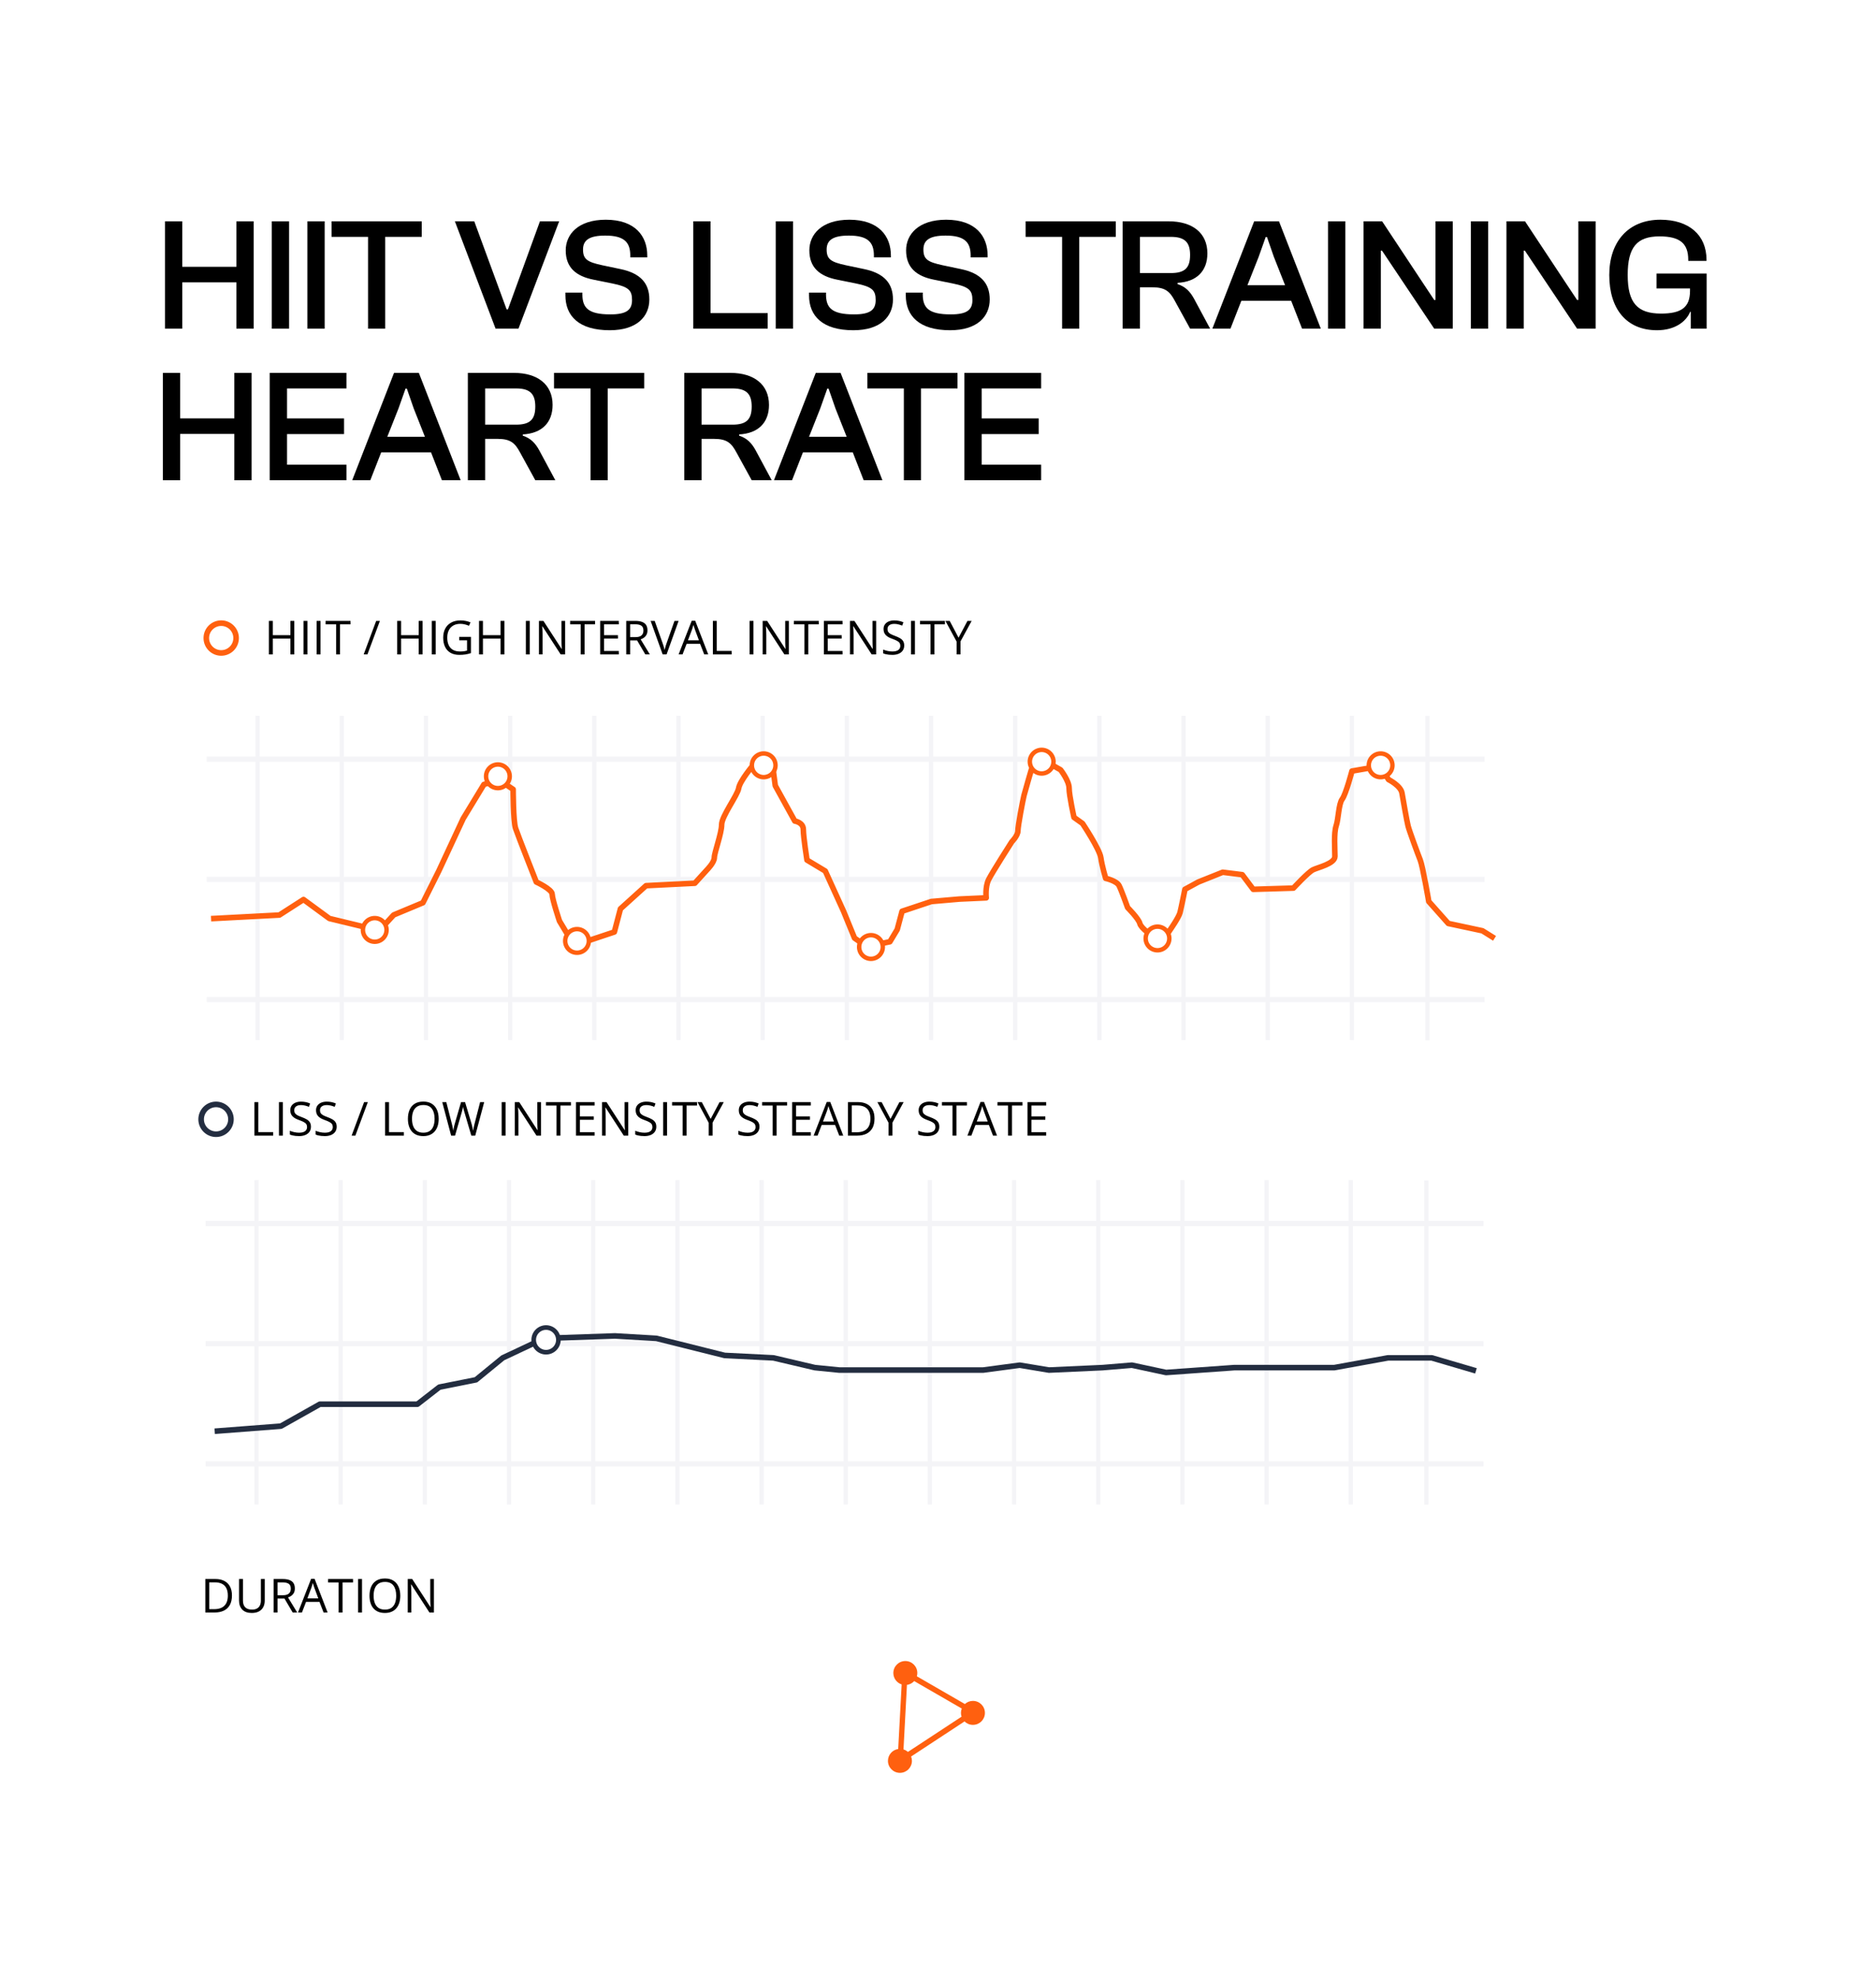 <?xml version="1.0" encoding="UTF-8" standalone="no"?>
<!-- Created with Inkscape (http://www.inkscape.org/) -->

<svg
   width="795.579mm"
   height="839.012mm"
   viewBox="0 0 795.579 839.012"
   version="1.1"
   id="svg40114"
   inkscape:version="1.2.1 (9c6d41e410, 2022-07-14)"
   sodipodi:docname="Simple Infographics 3.svg"
   xmlns:inkscape="http://www.inkscape.org/namespaces/inkscape"
   xmlns:sodipodi="http://sodipodi.sourceforge.net/DTD/sodipodi-0.dtd"
   xmlns="http://www.w3.org/2000/svg"
   xmlns:svg="http://www.w3.org/2000/svg">
  <sodipodi:namedview
     id="namedview40116"
     pagecolor="#505050"
     bordercolor="#eeeeee"
     borderopacity="1"
     inkscape:showpageshadow="0"
     inkscape:pageopacity="0"
     inkscape:pagecheckerboard="true"
     inkscape:deskcolor="#505050"
     inkscape:document-units="mm"
     showgrid="false"
     inkscape:zoom="0.049553697"
     inkscape:cx="11704.475"
     inkscape:cy="4490.0787"
     inkscape:window-width="1920"
     inkscape:window-height="1051"
     inkscape:window-x="-9"
     inkscape:window-y="-9"
     inkscape:window-maximized="1"
     inkscape:current-layer="layer1" />
  <defs
     id="defs40111" />
  <g
     inkscape:label="Layer 1"
     inkscape:groupmode="layer"
     id="layer1"
     transform="translate(-1192.166,-1880.691)">
    <g
       id="g358927">
      <path
         id="rect12589-6-7-2-1-5-1-3"
         style="fill:#ffffff;stroke-width:13.098;stroke-linecap:square;stroke-linejoin:round;paint-order:fill markers stroke;stop-color:#000000"
         d="m 1192.166,1880.691 h 795.579 v 839.012 h -795.579 z" />
      <path
         d="m 1600.038,2605.278 c -0.223,0.572 -0.349,1.191 -0.349,1.84 0,0.562 0.093,1.102 0.264,1.607 l -22.757,14.947 c -0.536,-0.478 -1.169,-0.848 -1.871,-1.066 l 1.466,-27.365 c 1.211,-0.164 2.284,-0.753 3.068,-1.613 z m 4.735,-3.243 c -1.317,0 -2.513,0.505 -3.416,1.326 l -20.368,-11.759 c 0.127,-0.443 0.197,-0.909 0.197,-1.392 0,-2.808 -2.276,-5.084 -5.083,-5.084 -2.808,0 -5.084,2.276 -5.084,5.084 0,2.263 1.48,4.179 3.524,4.838 l -1.467,27.392 c -2.457,0.359 -4.345,2.468 -4.345,5.024 0,2.808 2.276,5.083 5.084,5.083 2.808,0 5.084,-2.276 5.084,-5.083 0,-0.65 -0.127,-1.268 -0.349,-1.84 l 22.657,-14.881 c 0.918,0.903 2.175,1.46 3.564,1.46 2.808,0 5.083,-2.276 5.083,-5.083 0,-2.808 -2.275,-5.083 -5.083,-5.083"
         style="fill:#ff600f;fill-opacity:1;fill-rule:nonzero;stroke:none;stroke-width:0.371"
         id="path1479-0-7-3-4-0-5-7-9-1-1-5-3" />
      <g
         aria-label="HIIT / HIGH INTERVAL INTENSITY"
         id="text45424-7-0-60-8-9-3-6-3"
         style="font-size:19.907px;font-family:'Open Sans';-inkscape-font-specification:'Open Sans';white-space:pre;stroke-width:1.327;stroke-linecap:round;stroke-linejoin:round;stroke-dasharray:13.271, 13.271;paint-order:fill markers stroke;stop-color:#000000">
        <path
           d="m 1316.975,2158.221 h -1.652 v -6.697 h -7.465 v 6.697 h -1.653 v -14.211 h 1.653 v 6.056 h 7.465 v -6.056 h 1.652 z"
           id="path355052" />
        <path
           d="m 1320.882,2158.221 v -14.211 h 1.652 v 14.211 z"
           id="path355054" />
        <path
           d="m 1326.442,2158.221 v -14.211 h 1.652 v 14.211 z"
           id="path355056" />
        <path
           d="m 1336.366,2158.221 h -1.662 v -12.753 h -4.471 v -1.458 h 10.585 v 1.458 h -4.452 z"
           id="path355058" />
        <path
           d="m 1353.279,2144.01 -5.288,14.211 h -1.594 l 5.298,-14.211 z"
           id="path355060" />
        <path
           d="m 1371.378,2158.221 h -1.652 v -6.697 h -7.465 v 6.697 h -1.653 v -14.211 h 1.653 v 6.056 h 7.465 v -6.056 h 1.652 z"
           id="path355062" />
        <path
           d="m 1375.285,2158.221 v -14.211 h 1.652 v 14.211 z"
           id="path355064" />
        <path
           d="m 1386.92,2150.776 h 4.967 v 6.891 q -1.118,0.379 -2.304,0.564 -1.176,0.185 -2.634,0.185 -2.216,0 -3.742,-0.884 -1.516,-0.885 -2.304,-2.518 -0.787,-1.643 -0.787,-3.898 0,-2.207 0.865,-3.849 0.875,-1.643 2.518,-2.547 1.652,-0.914 3.966,-0.914 1.186,0 2.245,0.224 1.069,0.214 1.983,0.612 l -0.632,1.439 q -0.787,-0.34 -1.74,-0.583 -0.943,-0.243 -1.954,-0.243 -1.74,0 -2.984,0.719 -1.234,0.719 -1.895,2.031 -0.651,1.312 -0.651,3.111 0,1.779 0.574,3.101 0.573,1.312 1.788,2.041 1.215,0.729 3.13,0.729 0.962,0 1.653,-0.107 0.69,-0.117 1.254,-0.272 v -4.355 h -3.315 z"
           id="path355066" />
        <path
           d="m 1406.089,2158.221 h -1.653 v -6.697 h -7.465 v 6.697 h -1.652 v -14.211 h 1.652 v 6.056 h 7.465 v -6.056 h 1.653 z"
           id="path355068" />
        <path
           d="m 1415.167,2158.221 v -14.211 h 1.652 v 14.211 z"
           id="path355070" />
        <path
           d="m 1431.837,2158.221 h -1.905 l -7.747,-11.936 h -0.078 q 0.029,0.476 0.068,1.089 0.039,0.603 0.058,1.293 0.029,0.68 0.029,1.39 v 8.165 h -1.536 v -14.211 h 1.895 l 7.718,11.897 h 0.068 q -0.019,-0.34 -0.049,-0.962 -0.029,-0.632 -0.058,-1.351 -0.02,-0.729 -0.02,-1.351 v -8.233 h 1.555 z"
           id="path355072" />
        <path
           d="m 1440.08,2158.221 h -1.662 v -12.753 h -4.471 v -1.458 h 10.585 v 1.458 h -4.452 z"
           id="path355074" />
        <path
           d="m 1454.592,2158.221 h -7.912 v -14.211 h 7.912 v 1.458 h -6.26 v 4.598 h 5.9 v 1.439 h -5.9 v 5.259 h 6.26 z"
           id="path355076" />
        <path
           d="m 1461.581,2144.01 q 1.75,0 2.887,0.437 1.147,0.428 1.711,1.312 0.564,0.884 0.564,2.255 0,1.127 -0.408,1.886 -0.408,0.748 -1.069,1.215 -0.661,0.467 -1.409,0.719 l 3.898,6.386 h -1.925 l -3.48,-5.929 h -2.955 v 5.929 h -1.652 v -14.211 z m -0.097,1.429 h -2.09 v 5.453 h 2.255 q 1.74,0 2.556,-0.71 0.826,-0.71 0.826,-2.09 0,-1.448 -0.875,-2.051 -0.865,-0.603 -2.673,-0.603 z"
           id="path355078" />
        <path
           d="m 1479.952,2144.01 -5.103,14.211 h -1.662 l -5.103,-14.211 h 1.73 l 3.324,9.361 q 0.204,0.564 0.36,1.079 0.165,0.515 0.292,0.991 0.126,0.476 0.224,0.923 0.097,-0.447 0.224,-0.923 0.126,-0.486 0.292,-1.001 0.165,-0.525 0.369,-1.098 l 3.305,-9.331 z"
           id="path355080" />
        <path
           d="m 1490.809,2158.221 -1.75,-4.51 h -5.696 l -1.74,4.51 h -1.672 l 5.56,-14.269 h 1.487 l 5.521,14.269 z m -2.245,-5.978 -1.662,-4.481 q -0.058,-0.175 -0.194,-0.573 -0.126,-0.399 -0.262,-0.826 -0.136,-0.428 -0.224,-0.69 -0.097,0.399 -0.214,0.797 -0.107,0.389 -0.214,0.729 -0.107,0.331 -0.185,0.564 l -1.691,4.481 z"
           id="path355082" />
        <path
           d="m 1494.483,2158.221 v -14.211 h 1.652 v 12.733 h 6.308 v 1.478 z"
           id="path355084" />
        <path
           d="m 1510.045,2158.221 v -14.211 h 1.652 v 14.211 z"
           id="path355086" />
        <path
           d="m 1526.715,2158.221 h -1.905 l -7.747,-11.936 h -0.078 q 0.029,0.476 0.068,1.089 0.039,0.603 0.058,1.293 0.029,0.68 0.029,1.39 v 8.165 h -1.536 v -14.211 h 1.895 l 7.718,11.897 h 0.068 q -0.019,-0.34 -0.049,-0.962 -0.029,-0.632 -0.058,-1.351 -0.019,-0.729 -0.019,-1.351 v -8.233 h 1.555 z"
           id="path355088" />
        <path
           d="m 1534.958,2158.221 h -1.662 v -12.753 h -4.471 v -1.458 h 10.585 v 1.458 h -4.452 z"
           id="path355090" />
        <path
           d="m 1549.47,2158.221 h -7.912 v -14.211 h 7.912 v 1.458 h -6.26 v 4.598 h 5.9 v 1.439 h -5.9 v 5.259 h 6.26 z"
           id="path355092" />
        <path
           d="m 1563.729,2158.221 h -1.905 l -7.747,-11.936 h -0.078 q 0.029,0.476 0.068,1.089 0.039,0.603 0.058,1.293 0.029,0.68 0.029,1.39 v 8.165 h -1.536 v -14.211 h 1.895 l 7.718,11.897 h 0.068 q -0.02,-0.34 -0.049,-0.962 -0.029,-0.632 -0.058,-1.351 -0.019,-0.729 -0.019,-1.351 v -8.233 h 1.555 z"
           id="path355094" />
        <path
           d="m 1575.627,2154.44 q 0,1.264 -0.632,2.158 -0.622,0.885 -1.75,1.351 -1.127,0.467 -2.654,0.467 -0.807,0 -1.526,-0.078 -0.719,-0.078 -1.322,-0.224 -0.603,-0.146 -1.06,-0.36 v -1.584 q 0.729,0.301 1.779,0.564 1.05,0.253 2.197,0.253 1.069,0 1.808,-0.282 0.739,-0.292 1.118,-0.826 0.389,-0.544 0.389,-1.302 0,-0.729 -0.321,-1.215 -0.321,-0.496 -1.069,-0.894 -0.739,-0.408 -2.022,-0.865 -0.904,-0.321 -1.594,-0.7 -0.69,-0.389 -1.157,-0.875 -0.467,-0.486 -0.71,-1.127 -0.233,-0.641 -0.233,-1.468 0,-1.137 0.574,-1.944 0.583,-0.817 1.604,-1.244 1.03,-0.437 2.362,-0.437 1.137,0 2.1,0.214 0.972,0.214 1.779,0.574 l -0.515,1.419 q -0.768,-0.321 -1.633,-0.535 -0.855,-0.214 -1.769,-0.214 -0.914,0 -1.546,0.272 -0.622,0.263 -0.953,0.749 -0.331,0.486 -0.331,1.157 0,0.748 0.311,1.244 0.321,0.496 1.011,0.884 0.7,0.379 1.847,0.797 1.254,0.457 2.129,0.972 0.875,0.505 1.332,1.244 0.457,0.729 0.457,1.857 z"
           id="path355096" />
        <path
           d="m 1578.523,2158.221 v -14.211 h 1.652 v 14.211 z"
           id="path355098" />
        <path
           d="m 1588.448,2158.221 h -1.662 v -12.753 h -4.471 v -1.458 h 10.585 v 1.458 h -4.452 z"
           id="path355100" />
        <path
           d="m 1598.673,2151.135 3.781,-7.125 h 1.779 l -4.734,8.7 v 5.511 h -1.652 v -5.434 l -4.743,-8.777 h 1.808 z"
           id="path355102" />
      </g>
      <g
         aria-label="LISS / LOW INTENSITY STEADY STATE"
         id="text45424-7-0-60-8-9-7-8-0-7"
         style="font-size:19.907px;font-family:'Open Sans';-inkscape-font-specification:'Open Sans';white-space:pre;stroke-width:1.327;stroke-linecap:round;stroke-linejoin:round;stroke-dasharray:13.271, 13.271;paint-order:fill markers stroke;stop-color:#000000">
        <path
           d="m 1300.064,2362.3 v -14.211 h 1.652 v 12.733 h 6.308 v 1.478 z"
           id="path355105" />
        <path
           d="m 1310.455,2362.3 v -14.211 h 1.652 v 14.211 z"
           id="path355107" />
        <path
           d="m 1324.034,2358.519 q 0,1.264 -0.632,2.158 -0.622,0.885 -1.75,1.351 -1.127,0.467 -2.654,0.467 -0.807,0 -1.526,-0.078 -0.719,-0.078 -1.322,-0.224 -0.603,-0.146 -1.06,-0.36 v -1.584 q 0.729,0.301 1.779,0.564 1.05,0.253 2.197,0.253 1.069,0 1.808,-0.282 0.739,-0.292 1.118,-0.826 0.389,-0.544 0.389,-1.302 0,-0.729 -0.321,-1.215 -0.321,-0.496 -1.069,-0.894 -0.739,-0.408 -2.022,-0.865 -0.904,-0.321 -1.594,-0.7 -0.69,-0.389 -1.157,-0.875 -0.467,-0.486 -0.71,-1.127 -0.233,-0.641 -0.233,-1.468 0,-1.137 0.574,-1.944 0.583,-0.817 1.604,-1.244 1.03,-0.437 2.362,-0.437 1.137,0 2.099,0.214 0.972,0.214 1.779,0.574 l -0.515,1.419 q -0.768,-0.321 -1.633,-0.535 -0.855,-0.214 -1.769,-0.214 -0.914,0 -1.546,0.272 -0.622,0.262 -0.953,0.748 -0.33,0.486 -0.33,1.157 0,0.748 0.311,1.244 0.321,0.496 1.011,0.884 0.7,0.379 1.847,0.797 1.254,0.457 2.129,0.972 0.875,0.505 1.332,1.244 0.457,0.729 0.457,1.857 z"
           id="path355109" />
        <path
           d="m 1334.95,2358.519 q 0,1.264 -0.632,2.158 -0.622,0.885 -1.75,1.351 -1.128,0.467 -2.654,0.467 -0.807,0 -1.526,-0.078 -0.719,-0.078 -1.322,-0.224 -0.603,-0.146 -1.06,-0.36 v -1.584 q 0.729,0.301 1.779,0.564 1.05,0.253 2.197,0.253 1.069,0 1.808,-0.282 0.739,-0.292 1.118,-0.826 0.389,-0.544 0.389,-1.302 0,-0.729 -0.321,-1.215 -0.321,-0.496 -1.069,-0.894 -0.739,-0.408 -2.022,-0.865 -0.904,-0.321 -1.594,-0.7 -0.69,-0.389 -1.157,-0.875 -0.467,-0.486 -0.71,-1.127 -0.233,-0.641 -0.233,-1.468 0,-1.137 0.574,-1.944 0.583,-0.817 1.604,-1.244 1.03,-0.437 2.362,-0.437 1.137,0 2.099,0.214 0.972,0.214 1.779,0.574 l -0.515,1.419 q -0.768,-0.321 -1.633,-0.535 -0.855,-0.214 -1.769,-0.214 -0.914,0 -1.546,0.272 -0.622,0.262 -0.953,0.748 -0.331,0.486 -0.331,1.157 0,0.748 0.311,1.244 0.321,0.496 1.011,0.884 0.7,0.379 1.847,0.797 1.254,0.457 2.129,0.972 0.875,0.505 1.332,1.244 0.457,0.729 0.457,1.857 z"
           id="path355111" />
        <path
           d="m 1348.16,2348.089 -5.288,14.211 h -1.594 l 5.298,-14.211 z"
           id="path355113" />
        <path
           d="m 1355.489,2362.3 v -14.211 h 1.652 v 12.733 h 6.308 v 1.478 z"
           id="path355115" />
        <path
           d="m 1378.205,2355.175 q 0,1.643 -0.418,2.994 -0.418,1.341 -1.244,2.313 -0.817,0.962 -2.031,1.487 -1.215,0.525 -2.819,0.525 -1.652,0 -2.887,-0.525 -1.225,-0.525 -2.041,-1.497 -0.807,-0.972 -1.215,-2.323 -0.399,-1.351 -0.399,-2.994 0,-2.177 0.719,-3.82 0.719,-1.643 2.177,-2.556 1.468,-0.914 3.674,-0.914 2.109,0 3.548,0.904 1.448,0.904 2.187,2.547 0.748,1.633 0.748,3.859 z m -11.314,0 q 0,1.808 0.515,3.13 0.515,1.322 1.575,2.041 1.069,0.719 2.712,0.719 1.653,0 2.702,-0.719 1.06,-0.719 1.565,-2.041 0.505,-1.322 0.505,-3.13 0,-2.751 -1.157,-4.296 -1.147,-1.555 -3.587,-1.555 -1.652,0 -2.722,0.71 -1.069,0.71 -1.594,2.022 -0.515,1.302 -0.515,3.12 z"
           id="path355117" />
        <path
           d="m 1397.509,2348.089 -3.801,14.211 h -1.662 l -2.819,-9.565 q -0.126,-0.408 -0.243,-0.817 -0.107,-0.418 -0.204,-0.787 -0.097,-0.379 -0.165,-0.661 -0.058,-0.292 -0.088,-0.437 -0.019,0.146 -0.078,0.428 -0.049,0.282 -0.136,0.651 -0.078,0.369 -0.194,0.787 -0.107,0.418 -0.233,0.846 l -2.741,9.555 h -1.662 l -3.771,-14.211 h 1.72 l 2.284,8.913 q 0.117,0.447 0.214,0.885 0.107,0.428 0.185,0.836 0.087,0.408 0.155,0.797 0.068,0.389 0.126,0.758 0.049,-0.379 0.126,-0.787 0.078,-0.418 0.165,-0.846 0.097,-0.428 0.204,-0.865 0.117,-0.438 0.243,-0.875 l 2.556,-8.816 h 1.701 l 2.663,8.884 q 0.136,0.457 0.253,0.904 0.117,0.447 0.204,0.875 0.097,0.418 0.165,0.807 0.078,0.379 0.136,0.719 0.068,-0.476 0.165,-1.001 0.097,-0.525 0.224,-1.098 0.136,-0.574 0.292,-1.186 l 2.284,-8.904 z"
           id="path355119" />
        <path
           d="m 1404.915,2362.3 v -14.211 h 1.652 v 14.211 z"
           id="path355121" />
        <path
           d="m 1421.585,2362.3 h -1.905 l -7.747,-11.936 h -0.078 q 0.029,0.476 0.068,1.089 0.039,0.603 0.058,1.293 0.029,0.68 0.029,1.39 v 8.165 h -1.536 v -14.211 h 1.895 l 7.718,11.897 h 0.068 q -0.019,-0.34 -0.049,-0.962 -0.029,-0.632 -0.058,-1.351 -0.019,-0.729 -0.019,-1.351 v -8.233 h 1.555 z"
           id="path355123" />
        <path
           d="m 1429.828,2362.3 h -1.662 v -12.753 h -4.471 v -1.458 h 10.585 v 1.458 h -4.452 z"
           id="path355125" />
        <path
           d="m 1444.34,2362.3 h -7.912 v -14.211 h 7.912 v 1.458 h -6.26 v 4.598 h 5.9 v 1.439 h -5.9 v 5.259 h 6.26 z"
           id="path355127" />
        <path
           d="m 1458.6,2362.3 h -1.905 l -7.747,-11.936 h -0.078 q 0.029,0.476 0.068,1.089 0.039,0.603 0.058,1.293 0.029,0.68 0.029,1.39 v 8.165 h -1.536 v -14.211 h 1.895 l 7.718,11.897 h 0.068 q -0.02,-0.34 -0.049,-0.962 -0.029,-0.632 -0.058,-1.351 -0.019,-0.729 -0.019,-1.351 v -8.233 h 1.555 z"
           id="path355129" />
        <path
           d="m 1470.497,2358.519 q 0,1.264 -0.632,2.158 -0.622,0.885 -1.75,1.351 -1.127,0.467 -2.654,0.467 -0.807,0 -1.526,-0.078 -0.719,-0.078 -1.322,-0.224 -0.603,-0.146 -1.06,-0.36 v -1.584 q 0.729,0.301 1.779,0.564 1.05,0.253 2.197,0.253 1.069,0 1.808,-0.282 0.739,-0.292 1.118,-0.826 0.389,-0.544 0.389,-1.302 0,-0.729 -0.321,-1.215 -0.321,-0.496 -1.069,-0.894 -0.739,-0.408 -2.022,-0.865 -0.904,-0.321 -1.594,-0.7 -0.69,-0.389 -1.157,-0.875 -0.467,-0.486 -0.71,-1.127 -0.233,-0.641 -0.233,-1.468 0,-1.137 0.574,-1.944 0.583,-0.817 1.604,-1.244 1.03,-0.437 2.362,-0.437 1.137,0 2.1,0.214 0.972,0.214 1.779,0.574 l -0.515,1.419 q -0.768,-0.321 -1.633,-0.535 -0.855,-0.214 -1.769,-0.214 -0.914,0 -1.546,0.272 -0.622,0.262 -0.953,0.748 -0.331,0.486 -0.331,1.157 0,0.748 0.311,1.244 0.321,0.496 1.011,0.884 0.7,0.379 1.847,0.797 1.254,0.457 2.129,0.972 0.875,0.505 1.332,1.244 0.457,0.729 0.457,1.857 z"
           id="path355131" />
        <path
           d="m 1473.394,2362.3 v -14.211 h 1.653 v 14.211 z"
           id="path355133" />
        <path
           d="m 1483.318,2362.3 h -1.662 v -12.753 h -4.471 v -1.458 h 10.585 v 1.458 h -4.452 z"
           id="path355135" />
        <path
           d="m 1493.543,2355.214 3.781,-7.125 h 1.779 l -4.734,8.7 v 5.511 h -1.652 v -5.434 l -4.743,-8.777 h 1.808 z"
           id="path355137" />
        <path
           d="m 1514.238,2358.519 q 0,1.264 -0.632,2.158 -0.622,0.885 -1.75,1.351 -1.127,0.467 -2.654,0.467 -0.807,0 -1.526,-0.078 -0.719,-0.078 -1.322,-0.224 -0.603,-0.146 -1.059,-0.36 v -1.584 q 0.729,0.301 1.779,0.564 1.05,0.253 2.197,0.253 1.069,0 1.808,-0.282 0.739,-0.292 1.118,-0.826 0.389,-0.544 0.389,-1.302 0,-0.729 -0.321,-1.215 -0.321,-0.496 -1.069,-0.894 -0.739,-0.408 -2.022,-0.865 -0.904,-0.321 -1.594,-0.7 -0.69,-0.389 -1.157,-0.875 -0.467,-0.486 -0.71,-1.127 -0.233,-0.641 -0.233,-1.468 0,-1.137 0.574,-1.944 0.583,-0.817 1.604,-1.244 1.03,-0.437 2.362,-0.437 1.137,0 2.1,0.214 0.972,0.214 1.779,0.574 l -0.515,1.419 q -0.768,-0.321 -1.633,-0.535 -0.855,-0.214 -1.769,-0.214 -0.914,0 -1.546,0.272 -0.622,0.262 -0.953,0.748 -0.331,0.486 -0.331,1.157 0,0.748 0.311,1.244 0.321,0.496 1.011,0.884 0.7,0.379 1.847,0.797 1.254,0.457 2.129,0.972 0.875,0.505 1.332,1.244 0.457,0.729 0.457,1.857 z"
           id="path355139" />
        <path
           d="m 1521.498,2362.3 h -1.662 v -12.753 h -4.471 v -1.458 h 10.585 v 1.458 h -4.452 z"
           id="path355141" />
        <path
           d="m 1536.011,2362.3 h -7.912 v -14.211 h 7.912 v 1.458 h -6.26 v 4.598 h 5.9 v 1.439 h -5.9 v 5.259 h 6.26 z"
           id="path355143" />
        <path
           d="m 1548.073,2362.3 -1.75,-4.51 h -5.696 l -1.74,4.51 h -1.672 l 5.56,-14.269 h 1.487 l 5.521,14.269 z m -2.245,-5.978 -1.662,-4.481 q -0.058,-0.175 -0.194,-0.574 -0.126,-0.399 -0.263,-0.826 -0.136,-0.428 -0.224,-0.69 -0.097,0.399 -0.214,0.797 -0.107,0.389 -0.214,0.729 -0.107,0.331 -0.185,0.564 l -1.691,4.481 z"
           id="path355145" />
        <path
           d="m 1563.033,2355.058 q 0,2.401 -0.875,4.014 -0.875,1.604 -2.537,2.42 -1.652,0.807 -4.014,0.807 h -3.859 v -14.211 h 4.287 q 2.167,0 3.732,0.797 1.565,0.787 2.411,2.343 0.855,1.546 0.855,3.83 z m -1.74,0.058 q 0,-1.915 -0.641,-3.159 -0.632,-1.244 -1.866,-1.847 -1.225,-0.612 -3.004,-0.612 h -2.381 v 11.382 h 2.012 q 2.935,0 4.403,-1.448 1.477,-1.448 1.477,-4.316 z"
           id="path355147" />
        <path
           d="m 1569.817,2355.214 3.781,-7.125 h 1.779 l -4.734,8.7 v 5.511 h -1.652 v -5.434 l -4.743,-8.777 h 1.808 z"
           id="path355149" />
        <path
           d="m 1590.511,2358.519 q 0,1.264 -0.632,2.158 -0.622,0.885 -1.75,1.351 -1.128,0.467 -2.654,0.467 -0.807,0 -1.526,-0.078 -0.719,-0.078 -1.322,-0.224 -0.603,-0.146 -1.06,-0.36 v -1.584 q 0.729,0.301 1.779,0.564 1.05,0.253 2.197,0.253 1.069,0 1.808,-0.282 0.739,-0.292 1.118,-0.826 0.389,-0.544 0.389,-1.302 0,-0.729 -0.321,-1.215 -0.321,-0.496 -1.069,-0.894 -0.739,-0.408 -2.022,-0.865 -0.904,-0.321 -1.594,-0.7 -0.69,-0.389 -1.157,-0.875 -0.467,-0.486 -0.71,-1.127 -0.233,-0.641 -0.233,-1.468 0,-1.137 0.574,-1.944 0.583,-0.817 1.604,-1.244 1.03,-0.437 2.362,-0.437 1.137,0 2.099,0.214 0.972,0.214 1.779,0.574 l -0.515,1.419 q -0.768,-0.321 -1.633,-0.535 -0.855,-0.214 -1.769,-0.214 -0.914,0 -1.546,0.272 -0.622,0.262 -0.953,0.748 -0.331,0.486 -0.331,1.157 0,0.748 0.311,1.244 0.321,0.496 1.011,0.884 0.7,0.379 1.847,0.797 1.254,0.457 2.129,0.972 0.875,0.505 1.332,1.244 0.457,0.729 0.457,1.857 z"
           id="path355151" />
        <path
           d="m 1597.772,2362.3 h -1.662 v -12.753 h -4.471 v -1.458 h 10.585 v 1.458 h -4.452 z"
           id="path355153" />
        <path
           d="m 1613.286,2362.3 -1.75,-4.51 h -5.696 l -1.74,4.51 h -1.672 l 5.56,-14.269 h 1.487 l 5.521,14.269 z m -2.245,-5.978 -1.662,-4.481 q -0.058,-0.175 -0.194,-0.574 -0.126,-0.399 -0.263,-0.826 -0.136,-0.428 -0.224,-0.69 -0.097,0.399 -0.214,0.797 -0.107,0.389 -0.214,0.729 -0.107,0.331 -0.185,0.564 l -1.691,4.481 z"
           id="path355155" />
        <path
           d="m 1621.324,2362.3 h -1.662 v -12.753 h -4.471 v -1.458 h 10.585 v 1.458 h -4.452 z"
           id="path355157" />
        <path
           d="m 1635.836,2362.3 h -7.912 v -14.211 h 7.912 v 1.458 h -6.26 v 4.598 h 5.9 v 1.439 h -5.9 v 5.259 h 6.26 z"
           id="path355159" />
      </g>
      <path
         id="path62545-0-4-0"
         style="fill:none;fill-opacity:0.049;stroke:#ff600f;stroke-width:2.366;stroke-linecap:square;stroke-linejoin:round;paint-order:fill markers stroke;stop-color:#000000"
         d="m 1292.295,2151.287 a 6.317,6.317 0 0 1 -6.317,6.317 6.317,6.317 0 0 1 -6.317,-6.317 6.317,6.317 0 0 1 6.317,-6.317 6.317,6.317 0 0 1 6.317,6.317 z" />
      <path
         id="path62545-3-5-7-4"
         style="fill:none;stroke:#232d40;stroke-width:2.366;stroke-linecap:square;stroke-linejoin:round;paint-order:fill markers stroke;stop-color:#000000"
         d="m 1290.104,2355.385 a 6.317,6.317 0 0 1 -6.317,6.317 6.317,6.317 0 0 1 -6.317,-6.317 6.317,6.317 0 0 1 6.317,-6.317 6.317,6.317 0 0 1 6.317,6.317 z" />
      <g
         aria-label="HIIT VS LISS TRAINING"
         id="text1463-1-0-3-6-1-0-9-8-0-8-9"
         style="font-weight:500;font-size:67.928px;font-family:'Clash Grotesk';-inkscape-font-specification:'Clash Grotesk Medium';white-space:pre;stroke-width:1.764;stroke-linecap:square;stroke-linejoin:round;paint-order:fill markers stroke;stop-color:#000000">
        <path
           d="m 1269.46,2020.064 v -19.631 h 22.96 v 19.631 h 7.336 v -45.512 h -7.336 v 19.292 h -22.96 v -19.292 h -7.336 v 45.512 z"
           id="path355164" />
        <path
           d="m 1314.768,2020.064 v -45.512 h -7.336 v 45.512 z"
           id="path355166" />
        <path
           d="m 1329.849,2020.064 v -45.512 h -7.336 v 45.512 z"
           id="path355168" />
        <path
           d="m 1355.525,2020.064 v -38.923 h 15.488 v -6.589 h -38.243 v 6.589 h 15.488 v 38.923 z"
           id="path355170" />
        <path
           d="m 1412.042,2020.064 17.254,-45.512 h -8.151 l -13.586,37.36 h -0.543 l -13.722,-37.36 h -8.219 l 17.254,45.512 z"
           id="path355172" />
        <path
           d="m 1450.761,2020.744 c 11.616,0 16.778,-5.91 16.778,-13.042 0,-6.861 -3.736,-11.14 -12.295,-12.906 l -7.744,-1.63 c -6.249,-1.359 -8.084,-2.513 -8.084,-6.657 0,-4.008 2.717,-5.91 9.442,-5.91 8.151,0 10.597,2.921 10.597,8.491 v 0.747 h 7.2 v -0.815 c 0,-8.084 -5.027,-15.148 -17.593,-15.148 -11.752,0 -16.982,6.249 -16.982,12.974 0,7.2 4.212,11.004 12.023,12.499 l 7.744,1.562 c 6.997,1.427 8.355,2.921 8.355,7.064 0,4.212 -2.445,6.046 -9.17,6.046 -9.51,0 -11.887,-2.853 -11.887,-8.491 v -0.747 h -7.2 v 1.155 c 0,8.763 5.706,14.808 18.816,14.808 z"
           id="path355174" />
        <path
           d="m 1517.738,2020.064 v -6.589 h -24.25 v -38.923 h -7.336 v 45.512 z"
           id="path355176" />
        <path
           d="m 1528.47,2020.064 v -45.512 h -7.336 v 45.512 z"
           id="path355178" />
        <path
           d="m 1554.079,2020.744 c 11.616,0 16.778,-5.91 16.778,-13.042 0,-6.861 -3.736,-11.14 -12.295,-12.906 l -7.744,-1.63 c -6.249,-1.359 -8.084,-2.513 -8.084,-6.657 0,-4.008 2.717,-5.91 9.442,-5.91 8.151,0 10.597,2.921 10.597,8.491 v 0.747 h 7.2 v -0.815 c 0,-8.084 -5.027,-15.148 -17.593,-15.148 -11.752,0 -16.982,6.249 -16.982,12.974 0,7.2 4.212,11.004 12.023,12.499 l 7.744,1.562 c 6.997,1.427 8.355,2.921 8.355,7.064 0,4.212 -2.445,6.046 -9.17,6.046 -9.51,0 -11.887,-2.853 -11.887,-8.491 v -0.747 h -7.2 v 1.155 c 0,8.763 5.706,14.808 18.816,14.808 z"
           id="path355180" />
        <path
           d="m 1595.108,2020.744 c 11.616,0 16.778,-5.91 16.778,-13.042 0,-6.861 -3.736,-11.14 -12.295,-12.906 l -7.744,-1.63 c -6.249,-1.359 -8.084,-2.513 -8.084,-6.657 0,-4.008 2.717,-5.91 9.442,-5.91 8.151,0 10.597,2.921 10.597,8.491 v 0.747 h 7.2 v -0.815 c 0,-8.084 -5.027,-15.148 -17.593,-15.148 -11.752,0 -16.982,6.249 -16.982,12.974 0,7.2 4.212,11.004 12.023,12.499 l 7.744,1.562 c 6.997,1.427 8.355,2.921 8.355,7.064 0,4.212 -2.445,6.046 -9.17,6.046 -9.51,0 -11.887,-2.853 -11.887,-8.491 v -0.747 h -7.2 v 1.155 c 0,8.763 5.706,14.808 18.816,14.808 z"
           id="path355182" />
        <path
           d="m 1649.858,2020.064 v -38.923 h 15.488 v -6.589 h -38.243 v 6.589 h 15.488 v 38.923 z"
           id="path355184" />
        <path
           d="m 1675.602,2020.064 v -17.525 h 5.366 c 5.434,0 7.336,1.834 9.442,5.774 l 6.453,11.752 h 8.491 l -6.793,-12.635 c -1.698,-3.125 -3.668,-5.163 -6.997,-6.249 v -0.543 c 8.015,-0.408 12.635,-4.959 12.635,-12.499 0,-8.627 -6.317,-13.586 -16.371,-13.586 h -19.563 v 45.512 z m 0,-38.923 h 13.11 c 5.91,0 8.151,2.31 8.151,7.676 0,5.502 -2.242,7.676 -8.151,7.676 h -13.11 z"
           id="path355186" />
        <path
           d="m 1713.982,2020.064 4.619,-11.819 h 21.126 l 4.619,11.819 h 7.948 l -17.729,-45.512 h -10.529 l -17.729,45.512 z m 11.955,-30.432 2.989,-8.423 h 0.543 l 2.921,8.423 4.755,12.023 h -15.963 z"
           id="path355188" />
        <path
           d="m 1762.686,2020.064 v -45.512 h -7.336 v 45.512 z"
           id="path355190" />
        <path
           d="m 1777.766,2020.064 v -33.081 h 0.475 l 4.959,7.404 17.186,25.677 h 7.88 v -45.512 h -7.336 v 33.353 h -0.543 l -4.823,-7.268 -17.254,-26.084 h -7.88 v 45.512 z"
           id="path355192" />
        <path
           d="m 1823.278,2020.064 v -45.512 h -7.336 v 45.512 z"
           id="path355194" />
        <path
           d="m 1838.358,2020.064 v -33.081 h 0.475 l 4.959,7.404 17.186,25.677 h 7.88 v -45.512 h -7.336 v 33.353 h -0.543 l -4.823,-7.268 -17.254,-26.084 h -7.88 v 45.512 z"
           id="path355196" />
        <path
           d="m 1894.874,2020.744 c 7.608,0 12.363,-3.668 14.061,-7.812 h 0.272 v 7.132 h 6.725 v -23.367 h -21.261 v 6.317 h 14.197 v 1.087 c 0,7.133 -3.94,9.578 -12.295,9.578 -10.053,0 -14.129,-4.551 -14.129,-16.371 0,-11.819 3.94,-16.371 13.518,-16.371 8.695,0 12.159,3.057 12.159,9.918 v 0.475 h 7.744 v -0.475 c 0,-10.461 -7.404,-16.982 -19.563,-16.982 -13.518,0 -21.669,9.238 -21.669,23.435 0,14.469 7.336,23.435 20.242,23.435 z"
           id="path355198" />
      </g>
      <g
         aria-label="HEART RATE"
         id="text1463-1-0-3-3-7-1-2-2-3-8-3-6"
         style="font-weight:500;font-size:67.928px;font-family:'Clash Grotesk';-inkscape-font-specification:'Clash Grotesk Medium';white-space:pre;stroke-width:1.764;stroke-linecap:square;stroke-linejoin:round;paint-order:fill markers stroke;stop-color:#000000">
        <path
           d="m 1268.578,2084.347 v -19.631 h 22.96 v 19.631 h 7.336 v -45.512 h -7.336 v 19.292 h -22.96 v -19.292 h -7.336 v 45.512 z"
           id="path355201" />
        <path
           d="m 1339.088,2084.347 v -6.589 h -25.201 v -12.974 h 24.182 v -6.657 h -24.182 v -12.703 h 25.201 v -6.589 H 1306.55 v 45.512 z"
           id="path355203" />
        <path
           d="m 1349.209,2084.347 4.619,-11.819 h 21.126 l 4.619,11.819 h 7.948 l -17.729,-45.512 h -10.529 l -17.729,45.512 z m 11.955,-30.432 2.989,-8.423 h 0.543 l 2.921,8.423 4.755,12.023 h -15.963 z"
           id="path355205" />
        <path
           d="m 1397.913,2084.347 v -17.526 h 5.366 c 5.434,0 7.336,1.834 9.442,5.774 l 6.453,11.752 h 8.491 l -6.793,-12.635 c -1.698,-3.125 -3.668,-5.162 -6.997,-6.249 v -0.543 c 8.015,-0.407 12.635,-4.959 12.635,-12.499 0,-8.627 -6.317,-13.586 -16.371,-13.586 h -19.563 v 45.512 z m 0,-38.923 h 13.11 c 5.91,0 8.151,2.309 8.151,7.676 0,5.502 -2.242,7.676 -8.151,7.676 h -13.11 z"
           id="path355207" />
        <path
           d="m 1449.878,2084.347 v -38.923 h 15.488 v -6.589 h -38.243 v 6.589 h 15.488 v 38.923 z"
           id="path355209" />
        <path
           d="m 1489.684,2084.347 v -17.526 h 5.366 c 5.434,0 7.336,1.834 9.442,5.774 l 6.453,11.752 h 8.491 l -6.793,-12.635 c -1.698,-3.125 -3.668,-5.162 -6.997,-6.249 v -0.543 c 8.015,-0.407 12.635,-4.959 12.635,-12.499 0,-8.627 -6.317,-13.586 -16.371,-13.586 h -19.563 v 45.512 z m 0,-38.923 h 13.11 c 5.91,0 8.151,2.309 8.151,7.676 0,5.502 -2.242,7.676 -8.151,7.676 h -13.11 z"
           id="path355211" />
        <path
           d="m 1528.063,2084.347 4.619,-11.819 h 21.126 l 4.619,11.819 h 7.948 l -17.729,-45.512 h -10.529 l -17.729,45.512 z m 11.955,-30.432 2.989,-8.423 h 0.543 l 2.921,8.423 4.755,12.023 h -15.963 z"
           id="path355213" />
        <path
           d="m 1582.745,2084.347 v -38.923 h 15.488 v -6.589 h -38.244 v 6.589 h 15.488 v 38.923 z"
           id="path355215" />
        <path
           d="m 1633.692,2084.347 v -6.589 h -25.201 v -12.974 h 24.182 v -6.657 h -24.182 v -12.703 h 25.201 v -6.589 h -32.538 v 45.512 z"
           id="path355217" />
      </g>
      <g
         aria-label="DURATION"
         id="text45424-7-0-60-8-30-3-8"
         style="font-size:19.907px;font-family:'Open Sans';-inkscape-font-specification:'Open Sans';white-space:pre;stroke-width:1.327;stroke-linecap:round;stroke-linejoin:round;stroke-dasharray:13.271, 13.271;paint-order:fill markers stroke;stop-color:#000000">
        <path
           d="m 1290.528,2557.311 q 0,2.401 -0.875,4.014 -0.875,1.604 -2.537,2.42 -1.652,0.807 -4.014,0.807 h -3.859 v -14.211 h 4.287 q 2.168,0 3.732,0.797 1.565,0.787 2.411,2.342 0.855,1.546 0.855,3.83 z m -1.74,0.058 q 0,-1.915 -0.642,-3.159 -0.632,-1.244 -1.866,-1.847 -1.225,-0.612 -3.004,-0.612 h -2.381 v 11.382 h 2.012 q 2.936,0 4.403,-1.448 1.478,-1.448 1.478,-4.316 z"
           id="path355220" />
        <path
           d="m 1304.438,2550.341 v 9.195 q 0,1.507 -0.612,2.683 -0.603,1.176 -1.827,1.857 -1.225,0.671 -3.072,0.671 -2.634,0 -4.014,-1.429 -1.371,-1.429 -1.371,-3.82 v -9.156 h 1.662 v 9.205 q 0,1.808 0.953,2.79 0.962,0.982 2.867,0.982 1.302,0 2.129,-0.467 0.836,-0.476 1.234,-1.322 0.408,-0.855 0.408,-1.973 v -9.215 z"
           id="path355222" />
        <path
           d="m 1312.039,2550.341 q 1.75,0 2.887,0.437 1.147,0.428 1.711,1.312 0.564,0.884 0.564,2.255 0,1.128 -0.408,1.886 -0.408,0.749 -1.069,1.215 -0.661,0.467 -1.409,0.719 l 3.898,6.386 h -1.925 l -3.48,-5.929 h -2.955 v 5.929 h -1.652 v -14.211 z m -0.097,1.429 h -2.09 v 5.453 h 2.255 q 1.74,0 2.556,-0.71 0.826,-0.71 0.826,-2.09 0,-1.448 -0.875,-2.051 -0.865,-0.603 -2.673,-0.603 z"
           id="path355224" />
        <path
           d="m 1329.399,2564.552 -1.75,-4.51 h -5.696 l -1.74,4.51 h -1.672 l 5.56,-14.269 h 1.487 l 5.521,14.269 z m -2.245,-5.978 -1.662,-4.481 q -0.058,-0.175 -0.194,-0.574 -0.126,-0.399 -0.262,-0.826 -0.136,-0.428 -0.224,-0.69 -0.097,0.399 -0.214,0.797 -0.107,0.389 -0.214,0.729 -0.107,0.331 -0.185,0.564 l -1.691,4.481 z"
           id="path355226" />
        <path
           d="m 1337.437,2564.552 h -1.662 v -12.753 h -4.471 v -1.458 h 10.585 v 1.458 h -4.452 z"
           id="path355228" />
        <path
           d="m 1344.037,2564.552 v -14.211 h 1.652 v 14.211 z"
           id="path355230" />
        <path
           d="m 1361.922,2557.427 q 0,1.643 -0.418,2.994 -0.418,1.341 -1.244,2.313 -0.817,0.962 -2.031,1.487 -1.215,0.525 -2.819,0.525 -1.652,0 -2.887,-0.525 -1.225,-0.525 -2.041,-1.497 -0.807,-0.972 -1.215,-2.323 -0.399,-1.351 -0.399,-2.994 0,-2.177 0.719,-3.82 0.719,-1.643 2.177,-2.556 1.468,-0.914 3.674,-0.914 2.109,0 3.548,0.904 1.448,0.904 2.187,2.547 0.748,1.633 0.748,3.859 z m -11.314,0 q 0,1.808 0.515,3.13 0.515,1.322 1.575,2.041 1.069,0.719 2.712,0.719 1.652,0 2.702,-0.719 1.06,-0.719 1.565,-2.041 0.505,-1.322 0.505,-3.13 0,-2.751 -1.157,-4.296 -1.147,-1.555 -3.587,-1.555 -1.652,0 -2.722,0.71 -1.069,0.71 -1.594,2.022 -0.515,1.302 -0.515,3.12 z"
           id="path355232" />
        <path
           d="m 1376.191,2564.552 h -1.905 l -7.747,-11.936 h -0.078 q 0.029,0.476 0.068,1.089 0.039,0.603 0.058,1.293 0.029,0.68 0.029,1.39 v 8.165 h -1.536 v -14.211 h 1.895 l 7.718,11.898 h 0.068 q -0.02,-0.34 -0.049,-0.962 -0.029,-0.632 -0.058,-1.351 -0.02,-0.729 -0.02,-1.351 v -8.233 h 1.555 z"
           id="path355234" />
      </g>
      <path
         style="font-variation-settings:normal;fill:none;fill-opacity:1;stroke:#f4f4f7;stroke-width:2.203;stroke-linecap:square;stroke-linejoin:round;stroke-miterlimit:4;stroke-dasharray:none;stroke-dashoffset:0;stroke-opacity:1;paint-order:fill markers stroke;stop-color:#000000"
         d="m 1280.935,2304.6 h 539.718"
         id="path33536-4-8-6-2-60-0-2-2"
         sodipodi:nodetypes="cc" />
      <path
         style="font-variation-settings:normal;fill:none;fill-opacity:1;stroke:#f4f4f7;stroke-width:2.203;stroke-linecap:square;stroke-linejoin:round;stroke-miterlimit:4;stroke-dasharray:none;stroke-dashoffset:0;stroke-opacity:1;paint-order:fill markers stroke;stop-color:#000000"
         d="m 1280.935,2253.627 h 539.718"
         id="path33536-4-8-6-2-3-2-6-5"
         sodipodi:nodetypes="cc" />
      <path
         style="font-variation-settings:normal;fill:none;fill-opacity:1;stroke:#f4f4f7;stroke-width:2.203;stroke-linecap:square;stroke-linejoin:round;stroke-miterlimit:4;stroke-dasharray:none;stroke-dashoffset:0;stroke-opacity:1;paint-order:fill markers stroke;stop-color:#000000"
         d="m 1280.935,2202.654 h 539.718"
         id="path33536-4-8-6-2-63-0-9-7"
         sodipodi:nodetypes="cc" />
      <path
         style="font-variation-settings:normal;fill:#232d40;fill-opacity:1;stroke:#f4f4f7;stroke-width:1.801;stroke-linecap:square;stroke-linejoin:round;stroke-miterlimit:4;stroke-dasharray:none;stroke-dashoffset:0;stroke-opacity:1;paint-order:fill markers stroke;stop-color:#000000"
         d="m 1301.417,2185.149 v 135.728"
         id="path57720-64-6-4" />
      <path
         style="font-variation-settings:normal;fill:#232d40;fill-opacity:1;stroke:#f4f4f7;stroke-width:1.801;stroke-linecap:square;stroke-linejoin:round;stroke-miterlimit:4;stroke-dasharray:none;stroke-dashoffset:0;stroke-opacity:1;paint-order:fill markers stroke;stop-color:#000000"
         d="m 1337.114,2185.149 v 135.728"
         id="path57720-2-7-3-0" />
      <path
         style="font-variation-settings:normal;fill:#232d40;fill-opacity:1;stroke:#f4f4f7;stroke-width:1.801;stroke-linecap:square;stroke-linejoin:round;stroke-miterlimit:4;stroke-dasharray:none;stroke-dashoffset:0;stroke-opacity:1;paint-order:fill markers stroke;stop-color:#000000"
         d="m 1372.811,2185.149 v 135.728"
         id="path57720-1-7-3-3" />
      <path
         style="font-variation-settings:normal;fill:#232d40;fill-opacity:1;stroke:#f4f4f7;stroke-width:1.801;stroke-linecap:square;stroke-linejoin:round;stroke-miterlimit:4;stroke-dasharray:none;stroke-dashoffset:0;stroke-opacity:1;paint-order:fill markers stroke;stop-color:#000000"
         d="m 1408.508,2185.149 v 135.728"
         id="path57720-4-7-6-9" />
      <path
         style="font-variation-settings:normal;fill:#232d40;fill-opacity:1;stroke:#f4f4f7;stroke-width:1.801;stroke-linecap:square;stroke-linejoin:round;stroke-miterlimit:4;stroke-dasharray:none;stroke-dashoffset:0;stroke-opacity:1;paint-order:fill markers stroke;stop-color:#000000"
         d="m 1444.205,2185.149 v 135.728"
         id="path57720-9-3-3-0" />
      <path
         style="font-variation-settings:normal;fill:#232d40;fill-opacity:1;stroke:#f4f4f7;stroke-width:1.801;stroke-linecap:square;stroke-linejoin:round;stroke-miterlimit:4;stroke-dasharray:none;stroke-dashoffset:0;stroke-opacity:1;paint-order:fill markers stroke;stop-color:#000000"
         d="m 1479.903,2185.149 v 135.728"
         id="path57720-3-3-8-3" />
      <path
         style="font-variation-settings:normal;fill:#232d40;fill-opacity:1;stroke:#f4f4f7;stroke-width:1.801;stroke-linecap:square;stroke-linejoin:round;stroke-miterlimit:4;stroke-dasharray:none;stroke-dashoffset:0;stroke-opacity:1;paint-order:fill markers stroke;stop-color:#000000"
         d="m 1515.6,2185.149 v 135.728"
         id="path57720-43-0-6-6" />
      <path
         style="font-variation-settings:normal;fill:#232d40;fill-opacity:1;stroke:#f4f4f7;stroke-width:1.801;stroke-linecap:square;stroke-linejoin:round;stroke-miterlimit:4;stroke-dasharray:none;stroke-dashoffset:0;stroke-opacity:1;paint-order:fill markers stroke;stop-color:#000000"
         d="m 1551.296,2185.149 v 135.728"
         id="path57720-6-3-6-2" />
      <path
         style="font-variation-settings:normal;fill:#232d40;fill-opacity:1;stroke:#f4f4f7;stroke-width:1.801;stroke-linecap:square;stroke-linejoin:round;stroke-miterlimit:4;stroke-dasharray:none;stroke-dashoffset:0;stroke-opacity:1;paint-order:fill markers stroke;stop-color:#000000"
         d="m 1586.994,2185.149 v 135.728"
         id="path57720-94-6-5-5" />
      <path
         style="font-variation-settings:normal;fill:#232d40;fill-opacity:1;stroke:#f4f4f7;stroke-width:1.801;stroke-linecap:square;stroke-linejoin:round;stroke-miterlimit:4;stroke-dasharray:none;stroke-dashoffset:0;stroke-opacity:1;paint-order:fill markers stroke;stop-color:#000000"
         d="m 1622.691,2185.149 v 135.728"
         id="path57720-7-0-3-7" />
      <path
         style="font-variation-settings:normal;fill:#232d40;fill-opacity:1;stroke:#f4f4f7;stroke-width:1.801;stroke-linecap:square;stroke-linejoin:round;stroke-miterlimit:4;stroke-dasharray:none;stroke-dashoffset:0;stroke-opacity:1;paint-order:fill markers stroke;stop-color:#000000"
         d="m 1658.388,2185.149 v 135.728"
         id="path57720-0-5-5-4" />
      <path
         style="font-variation-settings:normal;fill:#232d40;fill-opacity:1;stroke:#f4f4f7;stroke-width:1.801;stroke-linecap:square;stroke-linejoin:round;stroke-miterlimit:4;stroke-dasharray:none;stroke-dashoffset:0;stroke-opacity:1;paint-order:fill markers stroke;stop-color:#000000"
         d="m 1694.086,2185.149 v 135.728"
         id="path57720-13-9-2-4" />
      <path
         style="font-variation-settings:normal;fill:#232d40;fill-opacity:1;stroke:#f4f4f7;stroke-width:1.801;stroke-linecap:square;stroke-linejoin:round;stroke-miterlimit:4;stroke-dasharray:none;stroke-dashoffset:0;stroke-opacity:1;paint-order:fill markers stroke;stop-color:#000000"
         d="m 1729.783,2185.149 v 135.728"
         id="path57720-63-35-5-7" />
      <path
         style="font-variation-settings:normal;fill:#232d40;fill-opacity:1;stroke:#f4f4f7;stroke-width:1.801;stroke-linecap:square;stroke-linejoin:round;stroke-miterlimit:4;stroke-dasharray:none;stroke-dashoffset:0;stroke-opacity:1;paint-order:fill markers stroke;stop-color:#000000"
         d="m 1765.48,2185.149 v 135.728"
         id="path57720-70-7-4-7" />
      <path
         style="font-variation-settings:normal;fill:#232d40;fill-opacity:1;stroke:#f4f4f7;stroke-width:1.801;stroke-linecap:square;stroke-linejoin:round;stroke-miterlimit:4;stroke-dasharray:none;stroke-dashoffset:0;stroke-opacity:1;paint-order:fill markers stroke;stop-color:#000000"
         d="m 1797.53,2185.258 v 135.728"
         id="path57720-70-8-2-1-4" />
      <path
         style="font-variation-settings:normal;fill:none;fill-opacity:1;stroke:#f4f4f7;stroke-width:2.203;stroke-linecap:square;stroke-linejoin:round;stroke-miterlimit:4;stroke-dasharray:none;stroke-dashoffset:0;stroke-opacity:1;paint-order:fill markers stroke;stop-color:#000000"
         d="m 1280.466,2501.524 h 539.718"
         id="path33536-4-8-6-2-60-0-2-2-9"
         sodipodi:nodetypes="cc" />
      <path
         style="font-variation-settings:normal;fill:none;fill-opacity:1;stroke:#f4f4f7;stroke-width:2.203;stroke-linecap:square;stroke-linejoin:round;stroke-miterlimit:4;stroke-dasharray:none;stroke-dashoffset:0;stroke-opacity:1;paint-order:fill markers stroke;stop-color:#000000"
         d="m 1280.466,2450.551 h 539.718"
         id="path33536-4-8-6-2-3-2-6-5-2"
         sodipodi:nodetypes="cc" />
      <path
         style="font-variation-settings:normal;fill:none;fill-opacity:1;stroke:#f4f4f7;stroke-width:2.203;stroke-linecap:square;stroke-linejoin:round;stroke-miterlimit:4;stroke-dasharray:none;stroke-dashoffset:0;stroke-opacity:1;paint-order:fill markers stroke;stop-color:#000000"
         d="m 1280.466,2399.578 h 539.718"
         id="path33536-4-8-6-2-63-0-9-7-1"
         sodipodi:nodetypes="cc" />
      <path
         style="font-variation-settings:normal;fill:#232d40;fill-opacity:1;stroke:#f4f4f7;stroke-width:1.801;stroke-linecap:square;stroke-linejoin:round;stroke-miterlimit:4;stroke-dasharray:none;stroke-dashoffset:0;stroke-opacity:1;paint-order:fill markers stroke;stop-color:#000000"
         d="m 1300.948,2382.073 v 135.728"
         id="path57720-64-6-4-7" />
      <path
         style="font-variation-settings:normal;fill:#232d40;fill-opacity:1;stroke:#f4f4f7;stroke-width:1.801;stroke-linecap:square;stroke-linejoin:round;stroke-miterlimit:4;stroke-dasharray:none;stroke-dashoffset:0;stroke-opacity:1;paint-order:fill markers stroke;stop-color:#000000"
         d="m 1336.645,2382.073 v 135.728"
         id="path57720-2-7-3-0-5" />
      <path
         style="font-variation-settings:normal;fill:#232d40;fill-opacity:1;stroke:#f4f4f7;stroke-width:1.801;stroke-linecap:square;stroke-linejoin:round;stroke-miterlimit:4;stroke-dasharray:none;stroke-dashoffset:0;stroke-opacity:1;paint-order:fill markers stroke;stop-color:#000000"
         d="m 1372.341,2382.073 v 135.728"
         id="path57720-1-7-3-3-6" />
      <path
         style="font-variation-settings:normal;fill:#232d40;fill-opacity:1;stroke:#f4f4f7;stroke-width:1.801;stroke-linecap:square;stroke-linejoin:round;stroke-miterlimit:4;stroke-dasharray:none;stroke-dashoffset:0;stroke-opacity:1;paint-order:fill markers stroke;stop-color:#000000"
         d="m 1408.039,2382.073 v 135.728"
         id="path57720-4-7-6-9-2" />
      <path
         style="font-variation-settings:normal;fill:#232d40;fill-opacity:1;stroke:#f4f4f7;stroke-width:1.801;stroke-linecap:square;stroke-linejoin:round;stroke-miterlimit:4;stroke-dasharray:none;stroke-dashoffset:0;stroke-opacity:1;paint-order:fill markers stroke;stop-color:#000000"
         d="m 1443.736,2382.073 v 135.728"
         id="path57720-9-3-3-0-0" />
      <path
         style="font-variation-settings:normal;fill:#232d40;fill-opacity:1;stroke:#f4f4f7;stroke-width:1.801;stroke-linecap:square;stroke-linejoin:round;stroke-miterlimit:4;stroke-dasharray:none;stroke-dashoffset:0;stroke-opacity:1;paint-order:fill markers stroke;stop-color:#000000"
         d="m 1479.433,2382.073 v 135.728"
         id="path57720-3-3-8-3-3" />
      <path
         style="font-variation-settings:normal;fill:#232d40;fill-opacity:1;stroke:#f4f4f7;stroke-width:1.801;stroke-linecap:square;stroke-linejoin:round;stroke-miterlimit:4;stroke-dasharray:none;stroke-dashoffset:0;stroke-opacity:1;paint-order:fill markers stroke;stop-color:#000000"
         d="m 1515.13,2382.073 v 135.728"
         id="path57720-43-0-6-6-5" />
      <path
         style="font-variation-settings:normal;fill:#232d40;fill-opacity:1;stroke:#f4f4f7;stroke-width:1.801;stroke-linecap:square;stroke-linejoin:round;stroke-miterlimit:4;stroke-dasharray:none;stroke-dashoffset:0;stroke-opacity:1;paint-order:fill markers stroke;stop-color:#000000"
         d="m 1550.827,2382.073 v 135.728"
         id="path57720-6-3-6-2-0" />
      <path
         style="font-variation-settings:normal;fill:#232d40;fill-opacity:1;stroke:#f4f4f7;stroke-width:1.801;stroke-linecap:square;stroke-linejoin:round;stroke-miterlimit:4;stroke-dasharray:none;stroke-dashoffset:0;stroke-opacity:1;paint-order:fill markers stroke;stop-color:#000000"
         d="m 1586.524,2382.073 v 135.728"
         id="path57720-94-6-5-5-4" />
      <path
         style="font-variation-settings:normal;fill:#232d40;fill-opacity:1;stroke:#f4f4f7;stroke-width:1.801;stroke-linecap:square;stroke-linejoin:round;stroke-miterlimit:4;stroke-dasharray:none;stroke-dashoffset:0;stroke-opacity:1;paint-order:fill markers stroke;stop-color:#000000"
         d="m 1622.222,2382.073 v 135.728"
         id="path57720-7-0-3-7-3" />
      <path
         style="font-variation-settings:normal;fill:#232d40;fill-opacity:1;stroke:#f4f4f7;stroke-width:1.801;stroke-linecap:square;stroke-linejoin:round;stroke-miterlimit:4;stroke-dasharray:none;stroke-dashoffset:0;stroke-opacity:1;paint-order:fill markers stroke;stop-color:#000000"
         d="m 1657.919,2382.073 v 135.728"
         id="path57720-0-5-5-4-9" />
      <path
         style="font-variation-settings:normal;fill:#232d40;fill-opacity:1;stroke:#f4f4f7;stroke-width:1.801;stroke-linecap:square;stroke-linejoin:round;stroke-miterlimit:4;stroke-dasharray:none;stroke-dashoffset:0;stroke-opacity:1;paint-order:fill markers stroke;stop-color:#000000"
         d="m 1693.616,2382.073 v 135.728"
         id="path57720-13-9-2-4-3" />
      <path
         style="font-variation-settings:normal;fill:#232d40;fill-opacity:1;stroke:#f4f4f7;stroke-width:1.801;stroke-linecap:square;stroke-linejoin:round;stroke-miterlimit:4;stroke-dasharray:none;stroke-dashoffset:0;stroke-opacity:1;paint-order:fill markers stroke;stop-color:#000000"
         d="m 1729.313,2382.073 v 135.728"
         id="path57720-63-35-5-7-5" />
      <path
         style="font-variation-settings:normal;fill:#232d40;fill-opacity:1;stroke:#f4f4f7;stroke-width:1.801;stroke-linecap:square;stroke-linejoin:round;stroke-miterlimit:4;stroke-dasharray:none;stroke-dashoffset:0;stroke-opacity:1;paint-order:fill markers stroke;stop-color:#000000"
         d="m 1765.01,2382.073 v 135.728"
         id="path57720-70-7-4-7-4" />
      <path
         style="font-variation-settings:normal;fill:#232d40;fill-opacity:1;stroke:#f4f4f7;stroke-width:1.801;stroke-linecap:square;stroke-linejoin:round;stroke-miterlimit:4;stroke-dasharray:none;stroke-dashoffset:0;stroke-opacity:1;paint-order:fill markers stroke;stop-color:#000000"
         d="m 1797.06,2382.182 v 135.728"
         id="path57720-70-8-2-1-4-7" />
      <path
         style="font-variation-settings:normal;vector-effect:none;fill:none;fill-opacity:0.049;stroke:#ff600f;stroke-width:2.366;stroke-linecap:square;stroke-linejoin:round;stroke-miterlimit:4;stroke-dasharray:none;stroke-dashoffset:0;stroke-opacity:1;-inkscape-stroke:none;paint-order:fill markers stroke;stop-color:#000000"
         d="m 1282.856,2270.219 27.787,-1.462 10.237,-6.581 10.969,8.044 21.206,5.119 6.058,-6.63 12.409,-5.17 6.722,-13.444 10.341,-22.233 8.79,-14.478 6.205,-2.068 6.205,4.136 c 0,0 0,13.443 1.034,16.546 1.034,3.102 8.79,22.75 8.79,22.75 0,0 6.722,3.102 6.722,5.17 0,2.068 3.102,11.375 3.102,11.375 l 6.205,10.341 17.063,-5.688 2.585,-9.824 10.858,-9.824 20.682,-1.034 5.171,-5.688 c 0,0 3.102,-3.102 3.102,-5.171 0,-2.068 3.102,-10.341 3.102,-13.961 0,-3.619 6.722,-12.409 7.239,-15.512 0.517,-3.102 6.205,-9.824 6.205,-9.824 l 8.273,1.034 1.034,7.756 8.273,14.995 c 0,0 3.62,0.517 3.62,3.619 0,3.102 1.551,12.927 1.551,12.927 l 7.756,4.654 7.756,17.063 4.654,11.375 5.17,3.619 9.824,-2.068 3.103,-5.17 2.068,-7.756 12.409,-4.136 11.892,-1.034 11.375,-0.517 c 0,0 -0.517,-4.654 1.034,-7.756 1.551,-3.102 9.824,-16.029 9.824,-16.029 0,0 2.585,-2.585 2.585,-4.654 0,-2.068 2.068,-12.926 2.585,-14.995 0.517,-2.068 3.102,-10.858 3.102,-10.858 l 5.171,-4.136 7.239,4.136 c 0,0 3.619,4.654 3.619,7.756 0,3.102 2.068,12.409 2.068,12.409 l 3.619,2.586 c 0,0 7.239,10.858 7.756,14.477 0.517,3.619 2.068,8.79 2.068,8.79 0,0 4.654,1.034 5.688,3.102 1.034,2.068 3.62,9.307 3.62,9.307 0,0 4.653,4.654 5.17,6.722 0.517,2.068 5.17,5.171 5.17,5.171 l 5.688,0.517 2.068,-3.102 c 0,0 3.619,-5.171 4.136,-7.239 0.517,-2.068 2.068,-9.824 2.068,-9.824 l 5.688,-3.102 10.341,-4.136 8.273,1.034 4.654,6.205 17.063,-0.517 c 0,0 6.205,-6.721 8.273,-7.756 2.068,-1.034 9.307,-2.585 9.307,-5.688 0,-3.102 -0.517,-9.824 0.517,-12.926 1.034,-3.103 1.034,-9.307 2.585,-11.375 1.551,-2.068 4.137,-11.893 4.137,-11.893 l 11.892,-2.068 3.619,5.688 c 0,0 5.17,2.585 5.688,5.688 0.517,3.103 2.068,11.893 2.586,13.961 0.517,2.068 4.136,11.892 5.17,14.477 1.034,2.585 3.62,17.58 3.62,17.58 l 8.273,9.307 14.477,3.102 4.137,2.585"
         id="path12166" />
      <path
         id="path62545-0-4-0-0"
         style="fill:#ffffff;stroke:#ff600f;stroke-width:1.877;stroke-linecap:square;stroke-linejoin:round;paint-order:fill markers stroke;stop-color:#000000"
         d="m 1441.883,2279.734 a 5.011,5.011 0 0 1 -5.011,5.011 5.011,5.011 0 0 1 -5.011,-5.011 5.011,5.011 0 0 1 5.011,-5.011 5.011,5.011 0 0 1 5.011,5.011 z" />
      <path
         id="path62545-0-4-0-0-8"
         style="fill:#ffffff;stroke:#ff600f;stroke-width:1.877;stroke-linecap:square;stroke-linejoin:round;paint-order:fill markers stroke;stop-color:#000000"
         d="m 1521.042,2205.266 a 5.011,5.011 0 0 1 -5.011,5.011 5.011,5.011 0 0 1 -5.011,-5.011 5.011,5.011 0 0 1 5.011,-5.011 5.011,5.011 0 0 1 5.011,5.011 z" />
      <path
         id="path62545-0-4-0-0-29"
         style="fill:#ffffff;stroke:#ff600f;stroke-width:1.877;stroke-linecap:square;stroke-linejoin:round;paint-order:fill markers stroke;stop-color:#000000"
         d="m 1688.052,2278.688 a 5.011,5.011 0 0 1 -5.011,5.011 5.011,5.011 0 0 1 -5.011,-5.011 5.011,5.011 0 0 1 5.011,-5.011 5.011,5.011 0 0 1 5.011,5.011 z" />
      <path
         id="path62545-0-4-0-0-25"
         style="fill:#ffffff;stroke:#ff600f;stroke-width:1.877;stroke-linecap:square;stroke-linejoin:round;paint-order:fill markers stroke;stop-color:#000000"
         d="m 1638.931,2203.715 a 5.011,5.011 0 0 1 -5.011,5.011 5.011,5.011 0 0 1 -5.011,-5.011 5.011,5.011 0 0 1 5.011,-5.011 5.011,5.011 0 0 1 5.011,5.011 z" />
      <path
         id="path62545-0-4-0-0-5"
         style="fill:#ffffff;stroke:#ff600f;stroke-width:1.877;stroke-linecap:square;stroke-linejoin:round;paint-order:fill markers stroke;stop-color:#000000"
         d="m 1566.543,2282.308 a 5.011,5.011 0 0 1 -5.011,5.011 5.011,5.011 0 0 1 -5.011,-5.011 5.011,5.011 0 0 1 5.011,-5.011 5.011,5.011 0 0 1 5.011,5.011 z" />
      <path
         id="path62545-0-4-0-0-3"
         style="fill:#ffffff;stroke:#ff600f;stroke-width:1.877;stroke-linecap:square;stroke-linejoin:round;paint-order:fill markers stroke;stop-color:#000000"
         d="m 1408.323,2209.919 a 5.011,5.011 0 0 1 -5.011,5.011 5.011,5.011 0 0 1 -5.011,-5.011 5.011,5.011 0 0 1 5.011,-5.011 5.011,5.011 0 0 1 5.011,5.011 z" />
      <path
         id="path62545-0-4-0-0-4"
         style="fill:#ffffff;stroke:#ff600f;stroke-width:1.877;stroke-linecap:square;stroke-linejoin:round;paint-order:fill markers stroke;stop-color:#000000"
         d="m 1356.1,2275.069 a 5.011,5.011 0 0 1 -5.011,5.011 5.011,5.011 0 0 1 -5.011,-5.011 5.011,5.011 0 0 1 5.011,-5.011 5.011,5.011 0 0 1 5.011,5.011 z" />
      <path
         id="path62545-0-4-0-0-7"
         style="fill:#ffffff;stroke:#ff600f;stroke-width:1.877;stroke-linecap:square;stroke-linejoin:round;paint-order:fill markers stroke;stop-color:#000000"
         d="m 1782.673,2205.266 a 5.011,5.011 0 0 1 -5.011,5.011 5.011,5.011 0 0 1 -5.011,-5.011 5.011,5.011 0 0 1 5.011,-5.011 5.011,5.011 0 0 1 5.011,5.011 z" />
      <path
         style="font-variation-settings:normal;opacity:1;vector-effect:none;fill:none;fill-opacity:1;stroke:#232d40;stroke-width:2.366;stroke-linecap:square;stroke-linejoin:round;stroke-miterlimit:4;stroke-dasharray:none;stroke-dashoffset:0;stroke-opacity:1;-inkscape-stroke:none;paint-order:fill markers stroke;stop-color:#000000;stop-opacity:1"
         d="m 1284.389,2487.579 26.887,-2.068 16.546,-9.307 h 23.785 17.58 l 9.307,-7.239 15.512,-3.102 11.375,-9.307 17.58,-8.273 29.989,-1.034 17.58,1.034 16.546,4.137 12.409,3.102 20.682,1.034 17.58,4.136 10.341,1.034 h 25.853 18.614 16.546 l 15.512,-2.068 12.409,2.068 22.751,-1.034 12.409,-1.034 14.478,3.102 28.955,-2.068 h 28.955 13.444 l 22.751,-4.136 h 18.614 l 17.58,5.17"
         id="path12351" />
      <path
         id="path62545-0-4-0-0-2-5"
         style="vector-effect:none;fill:#ffffff;stroke:#232d40;stroke-width:1.959;stroke-linecap:square;stroke-linejoin:round;paint-order:fill markers stroke;stop-color:#000000"
         d="m 1428.965,2448.926 a 5.229,5.229 0 0 1 -5.229,5.229 5.229,5.229 0 0 1 -5.229,-5.229 5.229,5.229 0 0 1 5.229,-5.229 5.229,5.229 0 0 1 5.229,5.229 z" />
    </g>
  </g>
</svg>

